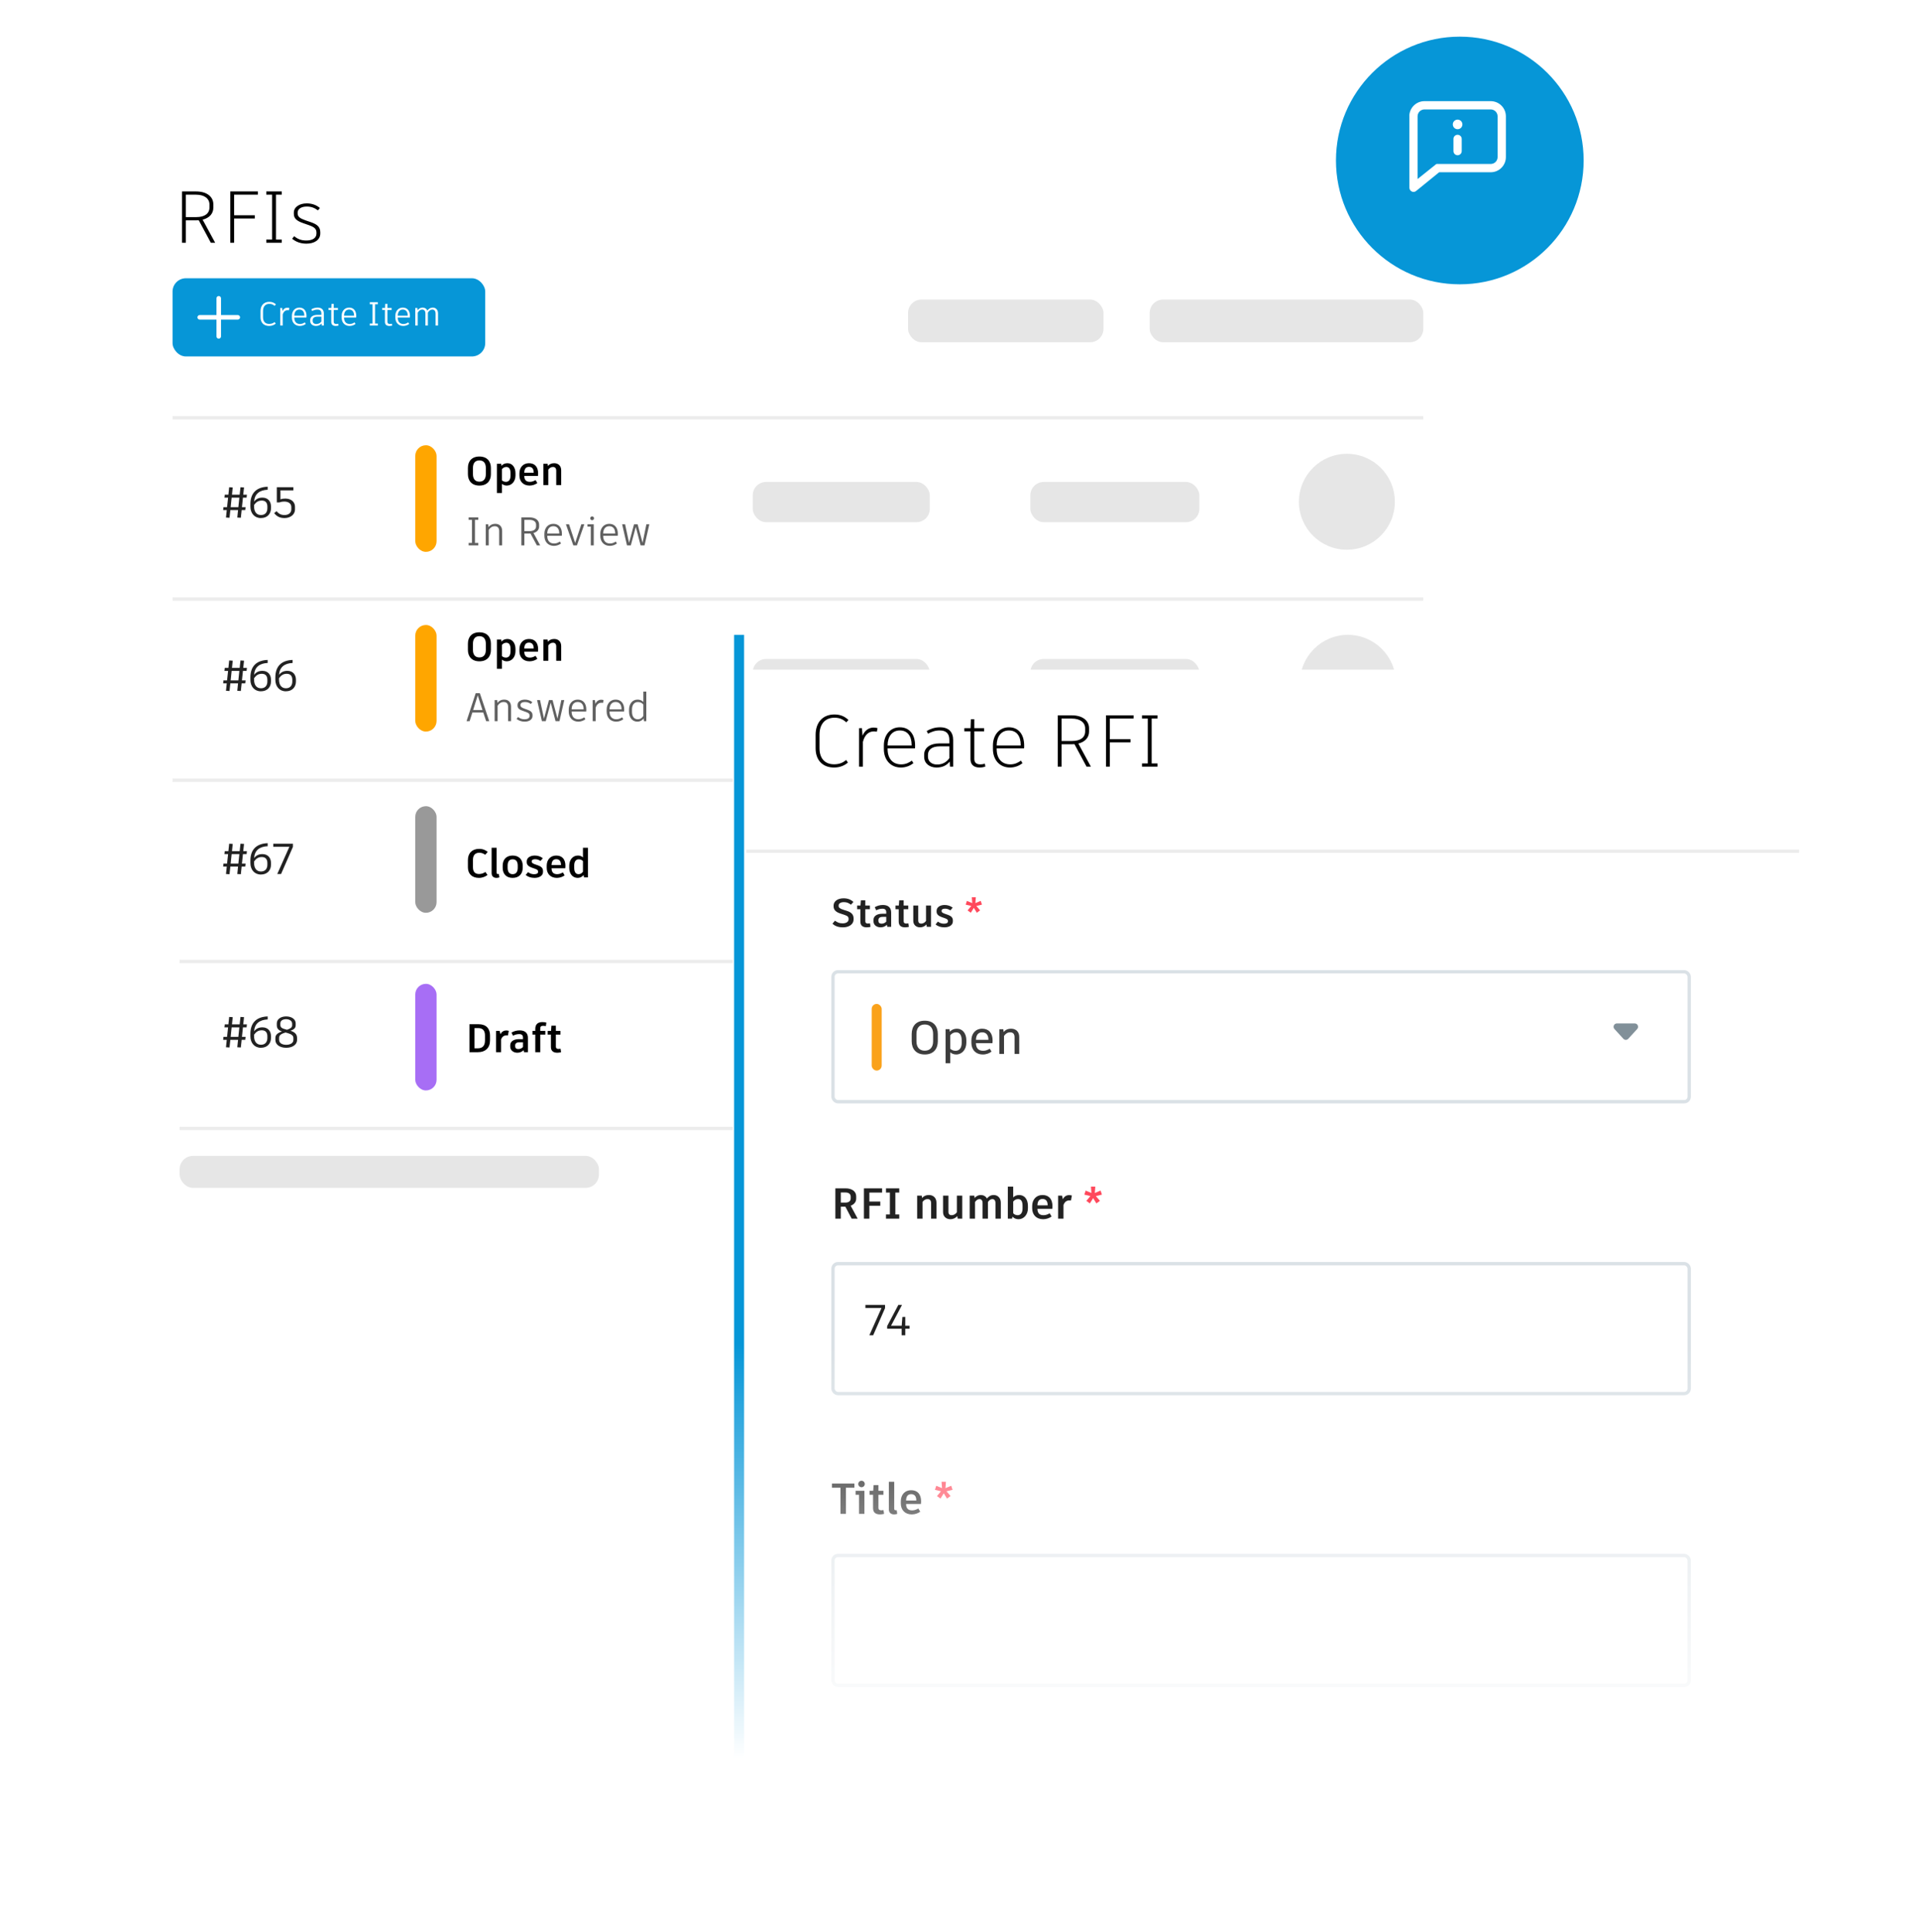 <svg width="576" height="580" viewBox="0 0 576 580" fill="none" xmlns="http://www.w3.org/2000/svg">
<mask id="mask0" mask-type="alpha" maskUnits="userSpaceOnUse" x="0" y="0" width="576" height="580">
<rect width="576" height="580" fill="url(#paint0_linear)"/>
</mask>
<g mask="url(#mask0)">
<g filter="url(#filter0_d)">
<path d="M447 35C447 32.791 445.209 31 443 31H34C31.791 31 30 32.791 30 35V375C30 377.209 31.791 379 34 379H443C445.209 379 447 377.209 447 375V35Z" fill="white"/>
<path d="M64.587 68.868L60.825 61.938C62.827 61.432 64.037 60.156 64.037 58.33V57.34C64.037 55.008 62.035 53.468 58.889 53.468H55.787H54.643V68.868H55.787V62.136H58.955C59.197 62.136 59.417 62.136 59.659 62.114L63.289 68.868H64.587ZM58.933 61.168H55.787V54.436H58.867C61.309 54.436 62.871 55.58 62.871 57.384V58.286C62.871 60.134 61.397 61.168 58.933 61.168ZM77.395 54.436V53.468H70.267H69.124V68.868H70.267V61.586H76.472V60.618H70.267V54.436H77.395ZM84.572 54.436V53.468H82.834H79.93V54.436H81.668V67.9H79.93V68.868H81.668H84.572V67.9H82.834V54.436H84.572ZM91.979 69.132C94.399 69.132 96.137 67.988 96.137 66.074V65.744C96.137 64.028 95.103 63.324 93.299 62.686L91.737 62.158C89.999 61.542 89.339 61.058 89.339 60.024V59.804C89.339 58.726 90.417 58 92.067 58C93.365 58 94.355 58.352 95.433 59.144L96.027 58.44C94.971 57.538 93.651 57.054 92.067 57.054C89.845 57.054 88.195 58.176 88.195 59.826V60.178C88.195 61.608 89.119 62.334 91.033 62.994L92.595 63.544C94.311 64.138 94.993 64.644 94.993 65.876V66.052C94.993 67.438 93.849 68.186 91.913 68.186C90.329 68.186 89.229 67.68 88.305 66.888L87.689 67.658C88.767 68.56 90.175 69.132 91.979 69.132Z" fill="black"/>
<line x1="51.791" y1="121.419" x2="427.207" y2="121.419" stroke="#ECECEC"/>
<line x1="51.791" y1="175.812" x2="427.207" y2="175.812" stroke="#ECECEC"/>
<line x1="53.924" y1="284.597" x2="429.34" y2="284.597" stroke="#ECECEC"/>
<line x1="53.924" y1="334.724" x2="429.34" y2="334.724" stroke="#ECECEC"/>
<line x1="51.791" y1="230.204" x2="427.207" y2="230.204" stroke="#ECECEC"/>
</g>
<rect x="272.561" y="89.924" width="58.659" height="12.798" rx="4" fill="#E6E6E6"/>
<rect x="345.085" y="89.924" width="82.122" height="12.798" rx="4" fill="#E6E6E6"/>
<rect x="225.937" y="144.667" width="53.139" height="12.077" rx="4" fill="#E6E6E6"/>
<rect x="309.269" y="144.667" width="50.724" height="12.077" rx="4" fill="#E6E6E6"/>
<rect x="225.937" y="197.806" width="53.139" height="12.077" rx="4" fill="#E6E6E6"/>
<rect x="309.269" y="197.806" width="50.724" height="12.077" rx="4" fill="#E6E6E6"/>
<rect x="225.937" y="252.153" width="53.139" height="12.077" rx="4" fill="#E6E6E6"/>
<rect x="309.269" y="252.153" width="50.724" height="13.285" rx="4" fill="#E6E6E6"/>
<rect x="225.937" y="305.292" width="53.139" height="13.285" rx="4" fill="#E6E6E6"/>
<rect x="301.357" y="305.361" width="40.528" height="12.798" rx="4" fill="#E6E6E6"/>
<rect x="53.924" y="346.956" width="125.85" height="9.599" rx="4" fill="#E6E6E6"/>
<rect x="384.546" y="346.956" width="10.665" height="10.665" rx="4" fill="#E6E6E6"/>
<rect x="401.61" y="346.956" width="10.665" height="10.665" rx="4" fill="#E6E6E6"/>
<rect x="418.675" y="346.956" width="10.665" height="10.665" rx="4" fill="#E6E6E6"/>
<circle cx="404.277" cy="150.611" r="14.398" fill="#E6E6E6"/>
<circle cx="404.583" cy="204.958" r="14.398" fill="#E6E6E6"/>
<circle cx="404.583" cy="258.097" r="14.398" fill="#E6E6E6"/>
<rect x="124.642" y="133.651" width="6.399" height="31.996" rx="3.2" fill="#FFA600"/>
<path d="M143.89 137.034C141.586 137.034 140.446 138.474 140.446 140.454V142.338C140.446 144.294 141.598 145.746 143.89 145.746C146.206 145.746 147.346 144.294 147.346 142.338V140.454C147.346 138.474 146.206 137.034 143.89 137.034ZM143.89 138.198C145.198 138.198 145.822 139.086 145.822 140.442V142.362C145.822 143.682 145.21 144.582 143.89 144.582C142.57 144.582 141.958 143.682 141.958 142.362V140.442C141.958 139.086 142.582 138.198 143.89 138.198ZM152.315 139.038C151.547 139.038 150.947 139.326 150.515 139.818L150.431 139.206H149.159V147.99H150.647V145.23C151.067 145.566 151.547 145.746 152.123 145.746C153.599 145.746 154.727 144.486 154.727 142.698V142.062C154.727 140.226 153.731 139.038 152.315 139.038ZM153.239 142.746C153.239 143.994 152.711 144.63 151.859 144.63C151.391 144.63 151.007 144.474 150.647 144.174V140.838C150.971 140.418 151.439 140.166 151.979 140.166C152.771 140.166 153.239 140.778 153.239 142.014V142.746ZM161.525 142.146C161.525 140.118 160.505 139.038 158.765 139.038C156.989 139.038 155.909 140.346 155.909 142.074V142.734C155.909 144.462 157.013 145.746 158.957 145.746C159.881 145.746 160.745 145.398 161.285 144.99L160.757 144.102C160.265 144.378 159.749 144.63 159.053 144.63C157.949 144.63 157.385 144.09 157.361 142.866H161.477C161.501 142.674 161.525 142.41 161.525 142.146ZM160.193 141.894H157.361C157.385 140.73 157.865 140.13 158.777 140.13C159.701 140.13 160.193 140.73 160.193 141.834V141.894ZM166.356 139.038C165.504 139.038 164.904 139.338 164.46 139.866L164.364 139.206H163.092V145.59H164.58V140.97C164.94 140.466 165.384 140.166 165.96 140.166C166.572 140.166 166.956 140.49 166.956 141.294V145.59H168.444V141.174C168.444 139.794 167.544 139.038 166.356 139.038Z" fill="black"/>
<path d="M143.566 156.037V155.305H142.558H140.662V156.037H141.658V162.973H140.662V163.705H141.658H143.566V162.973H142.558V156.037H143.566ZM148.692 157.237C147.756 157.237 147.096 157.609 146.628 158.221L146.556 157.381H145.8V163.705H146.688V159.073C147.12 158.377 147.708 157.957 148.5 157.957C149.328 157.957 149.832 158.401 149.832 159.421V163.705H150.72V159.349C150.72 157.981 149.88 157.237 148.692 157.237ZM162.145 163.705L160.129 159.997C161.173 159.697 161.821 159.001 161.821 158.017V157.465C161.821 156.133 160.693 155.305 158.965 155.305H157.393H156.493V163.705H157.393V160.153H158.989C159.073 160.153 159.157 160.141 159.229 160.141L161.149 163.705H162.145ZM158.977 159.421H157.393V156.037H158.953C160.141 156.037 160.909 156.577 160.909 157.489V157.993C160.909 158.905 160.177 159.421 158.977 159.421ZM168.634 160.813C168.658 160.669 168.67 160.453 168.67 160.249C168.67 158.353 167.698 157.237 166.09 157.237C164.422 157.237 163.402 158.557 163.402 160.213V160.837C163.402 162.565 164.47 163.849 166.27 163.849C167.146 163.849 167.902 163.513 168.394 163.129L168.046 162.553C167.566 162.865 167.062 163.141 166.318 163.141C165.022 163.141 164.266 162.325 164.266 160.837V160.813H168.634ZM166.09 157.945C167.23 157.945 167.866 158.761 167.866 160.081V160.165H164.266C164.278 158.809 164.938 157.945 166.09 157.945ZM175.385 157.381H174.485L172.637 162.961L170.801 157.381H169.865L172.085 163.705H173.165L175.385 157.381ZM177.724 156.145C178.048 156.145 178.3 155.893 178.3 155.569C178.3 155.257 178.048 155.005 177.724 155.005C177.412 155.005 177.16 155.257 177.16 155.569C177.16 155.893 177.412 156.145 177.724 156.145ZM176.332 157.381V158.077H177.328V163.705H178.216V157.381H176.332ZM185.415 160.813C185.439 160.669 185.451 160.453 185.451 160.249C185.451 158.353 184.479 157.237 182.871 157.237C181.203 157.237 180.183 158.557 180.183 160.213V160.837C180.183 162.565 181.251 163.849 183.051 163.849C183.927 163.849 184.683 163.513 185.175 163.129L184.827 162.553C184.347 162.865 183.843 163.141 183.099 163.141C181.803 163.141 181.047 162.325 181.047 160.837V160.813H185.415ZM182.871 157.945C184.011 157.945 184.647 158.761 184.647 160.081V160.165H181.047C181.059 158.809 181.719 157.945 182.871 157.945ZM194.014 157.381L192.874 162.937L191.386 157.381H190.306L188.818 162.937L187.63 157.381H186.742L188.194 163.705H189.346L190.834 158.161L192.286 163.705H193.462L194.902 157.381H194.014Z" fill="#606060"/>
<rect x="124.642" y="187.596" width="6.399" height="31.996" rx="3.2" fill="#FFA600"/>
<path d="M143.89 189.792C141.586 189.792 140.446 191.232 140.446 193.212V195.096C140.446 197.052 141.598 198.504 143.89 198.504C146.206 198.504 147.346 197.052 147.346 195.096V193.212C147.346 191.232 146.206 189.792 143.89 189.792ZM143.89 190.956C145.198 190.956 145.822 191.844 145.822 193.2V195.12C145.822 196.44 145.21 197.34 143.89 197.34C142.57 197.34 141.958 196.44 141.958 195.12V193.2C141.958 191.844 142.582 190.956 143.89 190.956ZM152.315 191.796C151.547 191.796 150.947 192.084 150.515 192.576L150.431 191.964H149.159V200.748H150.647V197.988C151.067 198.324 151.547 198.504 152.123 198.504C153.599 198.504 154.727 197.244 154.727 195.456V194.82C154.727 192.984 153.731 191.796 152.315 191.796ZM153.239 195.504C153.239 196.752 152.711 197.388 151.859 197.388C151.391 197.388 151.007 197.232 150.647 196.932V193.596C150.971 193.176 151.439 192.924 151.979 192.924C152.771 192.924 153.239 193.536 153.239 194.772V195.504ZM161.525 194.904C161.525 192.876 160.505 191.796 158.765 191.796C156.989 191.796 155.909 193.104 155.909 194.832V195.492C155.909 197.22 157.013 198.504 158.957 198.504C159.881 198.504 160.745 198.156 161.285 197.748L160.757 196.86C160.265 197.136 159.749 197.388 159.053 197.388C157.949 197.388 157.385 196.848 157.361 195.624H161.477C161.501 195.432 161.525 195.168 161.525 194.904ZM160.193 194.652H157.361C157.385 193.488 157.865 192.888 158.777 192.888C159.701 192.888 160.193 193.488 160.193 194.592V194.652ZM166.356 191.796C165.504 191.796 164.904 192.096 164.46 192.624L164.364 191.964H163.092V198.348H164.58V193.728C164.94 193.224 165.384 192.924 165.96 192.924C166.572 192.924 166.956 193.248 166.956 194.052V198.348H168.444V193.932C168.444 192.552 167.544 191.796 166.356 191.796Z" fill="black"/>
<path d="M145.918 216.464H146.854L144.022 208.064H142.786L140.038 216.464H140.962L141.778 213.872H145.054L145.918 216.464ZM143.398 208.724L144.814 213.128H142.018L143.398 208.724ZM151.364 209.996C150.428 209.996 149.768 210.368 149.3 210.98L149.228 210.14H148.472V216.464H149.36V211.832C149.792 211.136 150.38 210.716 151.172 210.716C152 210.716 152.504 211.16 152.504 212.18V216.464H153.392V212.108C153.392 210.74 152.552 209.996 151.364 209.996ZM157.489 216.608C158.809 216.608 159.841 215.996 159.841 214.904V214.7C159.841 213.74 159.229 213.356 158.281 213.02L157.441 212.72C156.541 212.408 156.229 212.156 156.229 211.664V211.568C156.229 211.052 156.721 210.716 157.549 210.716C158.209 210.716 158.725 210.872 159.337 211.292L159.781 210.764C159.193 210.272 158.413 209.996 157.537 209.996C156.277 209.996 155.341 210.644 155.341 211.58V211.784C155.341 212.576 155.857 213.008 156.889 213.356L157.729 213.656C158.641 213.968 158.953 214.208 158.953 214.796V214.892C158.953 215.564 158.377 215.9 157.417 215.9C156.613 215.9 156.025 215.636 155.509 215.216L155.053 215.792C155.665 216.284 156.481 216.608 157.489 216.608ZM168.479 210.14L167.339 215.696L165.851 210.14H164.771L163.283 215.696L162.095 210.14H161.207L162.659 216.464H163.811L165.299 210.92L166.751 216.464H167.927L169.367 210.14H168.479ZM175.946 213.572C175.97 213.428 175.982 213.212 175.982 213.008C175.982 211.112 175.01 209.996 173.402 209.996C171.734 209.996 170.714 211.316 170.714 212.972V213.596C170.714 215.324 171.782 216.608 173.582 216.608C174.458 216.608 175.214 216.272 175.706 215.888L175.358 215.312C174.878 215.624 174.374 215.9 173.63 215.9C172.334 215.9 171.578 215.084 171.578 213.596V213.572H175.946ZM173.402 210.704C174.542 210.704 175.178 211.52 175.178 212.84V212.924H171.578C171.59 211.568 172.25 210.704 173.402 210.704ZM180.466 210.032C179.794 210.032 179.086 210.38 178.714 211.28L178.57 210.14H177.898V216.464H178.786V212.468C179.134 211.328 179.782 210.932 180.574 210.932C180.742 210.932 180.886 210.944 181.006 210.98L181.162 210.14C181.006 210.092 180.79 210.032 180.466 210.032ZM187.325 213.572C187.349 213.428 187.361 213.212 187.361 213.008C187.361 211.112 186.389 209.996 184.781 209.996C183.113 209.996 182.093 211.316 182.093 212.972V213.596C182.093 215.324 183.161 216.608 184.961 216.608C185.837 216.608 186.593 216.272 187.085 215.888L186.737 215.312C186.257 215.624 185.753 215.9 185.009 215.9C183.713 215.9 182.957 215.084 182.957 213.596V213.572H187.325ZM184.781 210.704C185.921 210.704 186.557 211.52 186.557 212.84V212.924H182.957C182.969 211.568 183.629 210.704 184.781 210.704ZM193.105 207.584V210.704C192.637 210.224 192.073 209.996 191.353 209.996C189.769 209.996 188.809 211.34 188.809 213.008V213.62C188.809 215.372 189.781 216.608 191.293 216.608C192.133 216.608 192.733 216.248 193.177 215.66L193.273 216.464H193.993V207.584H193.105ZM191.413 215.9C190.333 215.9 189.697 215.06 189.697 213.644V212.984C189.697 211.664 190.321 210.716 191.473 210.716C192.193 210.716 192.745 211.016 193.105 211.484V214.892C192.685 215.528 192.181 215.9 191.413 215.9Z" fill="#606060"/>
<rect x="124.642" y="241.989" width="6.399" height="31.996" rx="3.2" fill="#999999"/>
<path d="M143.758 263.512C144.862 263.512 145.762 263.08 146.326 262.636L145.69 261.736C145.21 262.06 144.622 262.348 143.794 262.348C142.57 262.348 141.958 261.652 141.958 260.332V258.064C141.958 256.72 142.642 255.964 143.866 255.964C144.634 255.964 145.15 256.228 145.63 256.576L146.398 255.712C145.75 255.196 145.006 254.8 143.818 254.8C141.718 254.8 140.446 256.096 140.446 258.148V260.356C140.446 262.252 141.646 263.512 143.758 263.512ZM149.05 254.476H147.562V262.084C147.562 263.032 148.15 263.512 149.038 263.512C149.374 263.512 149.65 263.44 149.89 263.356L149.734 262.336C149.638 262.348 149.554 262.36 149.482 262.36C149.158 262.36 149.05 262.216 149.05 261.868V254.476ZM153.87 256.804C151.914 256.804 150.882 258.076 150.882 259.828V260.476C150.882 262.264 151.914 263.512 153.87 263.512C155.838 263.512 156.894 262.264 156.894 260.476V259.828C156.894 258.076 155.838 256.804 153.87 256.804ZM153.87 257.932C154.866 257.932 155.406 258.58 155.406 259.804V260.476C155.406 261.736 154.866 262.396 153.87 262.396C152.886 262.396 152.37 261.736 152.37 260.476V259.804C152.37 258.58 152.886 257.932 153.87 257.932ZM160.431 263.512C161.811 263.512 162.987 262.9 162.987 261.712V261.448C162.987 260.476 162.339 260.056 161.427 259.732L160.623 259.456C159.807 259.168 159.591 258.952 159.591 258.616V258.52C159.591 258.184 159.903 257.908 160.575 257.908C161.151 257.908 161.607 258.016 162.243 258.424L162.927 257.608C162.315 257.104 161.439 256.804 160.527 256.804C159.111 256.804 158.103 257.512 158.103 258.532V258.796C158.103 259.6 158.643 260.08 159.639 260.44L160.443 260.716C161.283 261.004 161.511 261.196 161.511 261.616V261.712C161.511 262.192 161.055 262.408 160.299 262.408C159.579 262.408 159.027 262.18 158.499 261.784L157.791 262.636C158.439 263.188 159.351 263.512 160.431 263.512ZM169.717 259.912C169.717 257.884 168.697 256.804 166.957 256.804C165.181 256.804 164.101 258.112 164.101 259.84V260.5C164.101 262.228 165.205 263.512 167.149 263.512C168.073 263.512 168.937 263.164 169.477 262.756L168.949 261.868C168.457 262.144 167.941 262.396 167.245 262.396C166.141 262.396 165.577 261.856 165.553 260.632H169.669C169.693 260.44 169.717 260.176 169.717 259.912ZM168.385 259.66H165.553C165.577 258.496 166.057 257.896 166.969 257.896C167.893 257.896 168.385 258.496 168.385 259.6V259.66ZM174.98 254.476V257.368C174.572 256.996 174.092 256.804 173.468 256.804C171.92 256.804 170.864 258.076 170.864 259.828V260.5C170.864 262.324 171.908 263.512 173.396 263.512C174.176 263.512 174.728 263.176 175.148 262.66L175.304 263.356H176.468V254.476H174.98ZM173.66 262.396C172.856 262.396 172.352 261.796 172.352 260.524V259.792C172.352 258.58 172.868 257.932 173.72 257.932C174.272 257.932 174.716 258.172 174.98 258.46V261.652C174.644 262.108 174.248 262.396 173.66 262.396Z" fill="black"/>
<rect x="124.642" y="295.315" width="6.399" height="31.996" rx="3.2" fill="#A76EF5"/>
<path d="M143.662 307.433H142.426H140.914V315.833H141.934H143.362C145.786 315.833 147.082 314.465 147.082 312.281V310.793C147.082 308.777 145.942 307.433 143.662 307.433ZM145.57 312.305C145.57 313.901 144.838 314.669 143.374 314.669H142.426V308.597H143.59C144.922 308.597 145.57 309.389 145.57 310.757V312.305ZM151.949 309.305C151.289 309.305 150.593 309.629 150.221 310.457L149.981 309.449H148.901V315.833H150.389V312.041C150.749 311.081 151.349 310.769 152.069 310.769C152.201 310.769 152.333 310.781 152.453 310.805L152.717 309.425C152.537 309.365 152.297 309.305 151.949 309.305ZM155.973 309.281C155.013 309.281 154.173 309.557 153.525 309.953L153.981 310.877C154.581 310.577 155.133 310.397 155.841 310.397C156.597 310.397 156.981 310.721 156.981 311.477V311.909H155.805C154.137 311.909 153.153 312.641 153.153 313.757V314.177C153.153 315.305 154.149 315.989 155.277 315.989C155.985 315.989 156.633 315.749 157.173 315.221L157.293 315.833H158.457V311.525C158.457 310.169 157.677 309.281 155.973 309.281ZM155.565 314.885C154.929 314.885 154.629 314.561 154.629 314.057V313.817C154.629 313.169 155.073 312.845 155.949 312.845H156.981V314.261C156.609 314.693 156.105 314.885 155.565 314.885ZM163.025 307.913C163.313 307.913 163.577 307.949 163.841 308.009L163.997 306.953C163.733 306.869 163.301 306.797 162.821 306.797C161.429 306.797 160.673 307.457 160.673 308.837V309.449H159.821V310.553H160.673V315.833H162.161V310.553H163.685V309.449H162.161V308.717C162.161 308.141 162.413 307.913 163.025 307.913ZM168.253 314.789C168.061 314.825 167.857 314.849 167.629 314.849C167.101 314.849 166.849 314.633 166.849 314.165V310.553H168.229V309.449H166.849V307.877H165.517L165.397 309.449H164.389V310.553H165.361V314.249C165.361 315.449 166.069 315.989 167.293 315.989C167.689 315.989 168.121 315.917 168.409 315.833L168.253 314.789Z" fill="black"/>
<rect x="51.791" y="83.525" width="93.854" height="23.463" rx="4" fill="#0696D7"/>
<path fill-rule="evenodd" clip-rule="evenodd" d="M72.055 95.256C72.055 95.631 71.744 95.942 71.369 95.942H66.341V100.97C66.341 101.345 66.031 101.656 65.656 101.656C65.281 101.656 64.97 101.345 64.97 100.97V95.942H59.942C59.568 95.942 59.257 95.631 59.257 95.256C59.257 94.882 59.568 94.571 59.942 94.571H64.97V89.543C64.97 89.168 65.281 88.857 65.656 88.857C66.031 88.857 66.341 89.168 66.341 89.543V94.571H71.369C71.744 94.571 72.055 94.882 72.055 95.256" fill="white"/>
<path d="M80.788 97.844C81.668 97.844 82.328 97.504 82.758 97.154L82.428 96.674C82.038 96.974 81.538 97.234 80.798 97.234C79.578 97.234 78.948 96.474 78.948 95.214V93.364C78.948 92.034 79.628 91.214 80.858 91.214C81.578 91.214 82.038 91.484 82.428 91.804L82.828 91.354C82.348 90.934 81.768 90.604 80.838 90.604C79.178 90.604 78.198 91.704 78.198 93.384V95.234C78.198 96.784 79.118 97.844 80.788 97.844ZM86.261 92.364C85.701 92.364 85.111 92.654 84.801 93.404L84.681 92.454H84.121V97.724H84.861V94.394C85.151 93.444 85.691 93.114 86.351 93.114C86.491 93.114 86.611 93.124 86.711 93.154L86.841 92.454C86.711 92.414 86.531 92.364 86.261 92.364ZM91.977 95.314C91.997 95.194 92.007 95.014 92.007 94.844C92.007 93.264 91.197 92.334 89.857 92.334C88.467 92.334 87.617 93.434 87.617 94.814V95.334C87.617 96.774 88.507 97.844 90.007 97.844C90.737 97.844 91.367 97.564 91.777 97.244L91.487 96.764C91.087 97.024 90.667 97.254 90.047 97.254C88.967 97.254 88.337 96.574 88.337 95.334V95.314H91.977ZM89.857 92.924C90.807 92.924 91.337 93.604 91.337 94.704V94.774H88.337C88.347 93.644 88.897 92.924 89.857 92.924ZM95.333 92.334C94.573 92.334 93.943 92.564 93.453 92.854L93.693 93.354C94.203 93.094 94.663 92.934 95.283 92.934C96.083 92.934 96.463 93.314 96.463 94.084V94.524H95.243C93.933 94.524 93.113 95.134 93.113 96.044V96.374C93.113 97.294 93.913 97.844 94.813 97.844C95.503 97.844 96.073 97.624 96.543 97.104L96.593 97.724H97.203V94.104C97.203 93.024 96.603 92.334 95.333 92.334ZM94.933 97.264C94.273 97.264 93.853 96.894 93.853 96.324V96.104C93.853 95.414 94.383 95.054 95.293 95.054H96.463V96.524C96.083 97.024 95.543 97.264 94.933 97.264ZM101.51 97.174C101.35 97.214 101.16 97.254 100.92 97.254C100.43 97.254 100.17 97.024 100.17 96.584V93.034H101.44V92.454H100.17V91.204H99.51L99.45 92.454H98.59V93.034H99.43V96.614C99.43 97.444 99.92 97.844 100.79 97.844C101.09 97.844 101.39 97.784 101.6 97.724L101.51 97.174ZM106.908 95.314C106.928 95.194 106.938 95.014 106.938 94.844C106.938 93.264 106.128 92.334 104.788 92.334C103.398 92.334 102.548 93.434 102.548 94.814V95.334C102.548 96.774 103.438 97.844 104.938 97.844C105.668 97.844 106.298 97.564 106.708 97.244L106.418 96.764C106.018 97.024 105.598 97.254 104.978 97.254C103.898 97.254 103.268 96.574 103.268 95.334V95.314H106.908ZM104.788 92.924C105.738 92.924 106.268 93.604 106.268 94.704V94.774H103.268C103.278 93.644 103.828 92.924 104.788 92.924ZM113.411 91.334V90.724H112.571H110.991V91.334H111.821V97.114H110.991V97.724H111.821H113.411V97.114H112.571V91.334H113.411ZM117.623 97.174C117.463 97.214 117.273 97.254 117.033 97.254C116.543 97.254 116.283 97.024 116.283 96.584V93.034H117.553V92.454H116.283V91.204H115.623L115.563 92.454H114.703V93.034H115.543V96.614C115.543 97.444 116.033 97.844 116.903 97.844C117.203 97.844 117.503 97.784 117.713 97.724L117.623 97.174ZM123.022 95.314C123.042 95.194 123.052 95.014 123.052 94.844C123.052 93.264 122.242 92.334 120.902 92.334C119.512 92.334 118.662 93.434 118.662 94.814V95.334C118.662 96.774 119.552 97.844 121.052 97.844C121.782 97.844 122.412 97.564 122.822 97.244L122.532 96.764C122.132 97.024 121.712 97.254 121.092 97.254C120.012 97.254 119.382 96.574 119.382 95.334V95.314H123.022ZM120.902 92.924C121.852 92.924 122.382 93.604 122.382 94.704V94.774H119.382C119.392 93.644 119.942 92.924 120.902 92.924ZM129.918 92.334C129.198 92.334 128.658 92.684 128.278 93.244C128.028 92.634 127.478 92.334 126.868 92.334C126.208 92.334 125.698 92.644 125.338 93.144L125.278 92.454H124.648V97.724H125.388V93.864C125.708 93.294 126.148 92.924 126.718 92.924C127.278 92.924 127.688 93.294 127.688 94.064V97.724H128.428V93.864C128.758 93.294 129.188 92.924 129.758 92.924C130.308 92.924 130.738 93.274 130.738 94.124V97.724H131.478V94.054C131.478 92.924 130.748 92.334 129.918 92.334Z" fill="white"/>
<path d="M74.013 149.381L74.104 148.484H73.012L73.246 146.313L72.18 146.248L71.933 148.484H69.632L69.853 146.313L68.787 146.248L68.553 148.484H67.461L67.37 149.381H68.462L68.15 152.228H67.071L66.98 153.112H68.059L67.825 155.348L68.891 155.413L69.138 153.112H71.452L71.218 155.348L72.284 155.413L72.531 153.112H73.61L73.714 152.228H72.622L72.921 149.381H74.013ZM71.543 152.228H69.229L69.528 149.381H71.842L71.543 152.228ZM78.766 149.368C77.596 149.368 76.829 149.823 76.27 150.564C76.426 148.276 77.856 147.119 80.339 147.002V146.092C77.024 146.222 75.152 147.938 75.152 151.37V152.02C75.152 154.061 76.387 155.504 78.298 155.504C80.339 155.504 81.34 154.113 81.34 152.566V152.007C81.34 150.538 80.443 149.368 78.766 149.368ZM80.248 152.54C80.248 153.736 79.637 154.594 78.324 154.594C77.076 154.594 76.257 153.697 76.257 151.994V151.578C76.894 150.694 77.557 150.252 78.597 150.252C79.767 150.252 80.248 151.006 80.248 152.046V152.54ZM85.645 149.654C84.995 149.654 84.579 149.732 84.176 149.875V147.197H88.063V146.248H83.084V150.798H83.877C84.384 150.629 84.748 150.551 85.294 150.551C86.555 150.551 87.439 151.123 87.439 152.189V152.878C87.439 154.009 86.529 154.594 85.385 154.594C84.254 154.594 83.63 154.139 82.993 153.437L82.291 154.035C83.006 154.893 83.838 155.504 85.398 155.504C87.231 155.504 88.544 154.386 88.544 152.943V152.072C88.544 150.746 87.465 149.654 85.645 149.654Z" fill="#222222"/>
<path d="M74.013 201.381L74.104 200.484H73.012L73.246 198.313L72.18 198.248L71.933 200.484H69.632L69.853 198.313L68.787 198.248L68.553 200.484H67.461L67.37 201.381H68.462L68.15 204.228H67.071L66.98 205.112H68.059L67.825 207.348L68.891 207.413L69.138 205.112H71.452L71.218 207.348L72.284 207.413L72.531 205.112H73.61L73.714 204.228H72.622L72.921 201.381H74.013ZM71.543 204.228H69.229L69.528 201.381H71.842L71.543 204.228ZM78.766 201.368C77.596 201.368 76.829 201.823 76.27 202.564C76.426 200.276 77.856 199.119 80.339 199.002V198.092C77.024 198.222 75.152 199.938 75.152 203.37V204.02C75.152 206.061 76.387 207.504 78.298 207.504C80.339 207.504 81.34 206.113 81.34 204.566V204.007C81.34 202.538 80.443 201.368 78.766 201.368ZM80.248 204.54C80.248 205.736 79.637 206.594 78.324 206.594C77.076 206.594 76.257 205.697 76.257 203.994V203.578C76.894 202.694 77.557 202.252 78.597 202.252C79.767 202.252 80.248 203.006 80.248 204.046V204.54ZM86.256 201.368C85.086 201.368 84.319 201.823 83.76 202.564C83.916 200.276 85.346 199.119 87.829 199.002V198.092C84.514 198.222 82.642 199.938 82.642 203.37V204.02C82.642 206.061 83.877 207.504 85.788 207.504C87.829 207.504 88.83 206.113 88.83 204.566V204.007C88.83 202.538 87.933 201.368 86.256 201.368ZM87.738 204.54C87.738 205.736 87.127 206.594 85.814 206.594C84.566 206.594 83.747 205.697 83.747 203.994V203.578C84.384 202.694 85.047 202.252 86.087 202.252C87.257 202.252 87.738 203.006 87.738 204.046V204.54Z" fill="#222222"/>
<path d="M74.013 256.381L74.104 255.484H73.012L73.246 253.313L72.18 253.248L71.933 255.484H69.632L69.853 253.313L68.787 253.248L68.553 255.484H67.461L67.37 256.381H68.462L68.15 259.228H67.071L66.98 260.112H68.059L67.825 262.348L68.891 262.413L69.138 260.112H71.452L71.218 262.348L72.284 262.413L72.531 260.112H73.61L73.714 259.228H72.622L72.921 256.381H74.013ZM71.543 259.228H69.229L69.528 256.381H71.842L71.543 259.228ZM78.766 256.368C77.596 256.368 76.829 256.823 76.27 257.564C76.426 255.276 77.856 254.119 80.339 254.002V253.092C77.024 253.222 75.152 254.938 75.152 258.37V259.02C75.152 261.061 76.387 262.504 78.298 262.504C80.339 262.504 81.34 261.113 81.34 259.566V259.007C81.34 257.538 80.443 256.368 78.766 256.368ZM80.248 259.54C80.248 260.736 79.637 261.594 78.324 261.594C77.076 261.594 76.257 260.697 76.257 258.994V258.578C76.894 257.694 77.557 257.252 78.597 257.252C79.767 257.252 80.248 258.006 80.248 259.046V259.54ZM87.923 253.248H82.034V254.171H86.857L83.217 262.348H84.361L87.923 254.21V253.248Z" fill="#222222"/>
<path d="M74.013 308.381L74.104 307.484H73.012L73.246 305.313L72.18 305.248L71.933 307.484H69.632L69.853 305.313L68.787 305.248L68.553 307.484H67.461L67.37 308.381H68.462L68.15 311.228H67.071L66.98 312.112H68.059L67.825 314.348L68.891 314.413L69.138 312.112H71.452L71.218 314.348L72.284 314.413L72.531 312.112H73.61L73.714 311.228H72.622L72.921 308.381H74.013ZM71.543 311.228H69.229L69.528 308.381H71.842L71.543 311.228ZM78.766 308.368C77.596 308.368 76.829 308.823 76.27 309.564C76.426 307.276 77.856 306.119 80.339 306.002V305.092C77.024 305.222 75.152 306.938 75.152 310.37V311.02C75.152 313.061 76.387 314.504 78.298 314.504C80.339 314.504 81.34 313.113 81.34 311.566V311.007C81.34 309.538 80.443 308.368 78.766 308.368ZM80.248 311.54C80.248 312.736 79.637 313.594 78.324 313.594C77.076 313.594 76.257 312.697 76.257 310.994V310.578C76.894 309.694 77.557 309.252 78.597 309.252C79.767 309.252 80.248 310.006 80.248 311.046V311.54ZM87.179 309.382C88.284 309.031 88.752 308.524 88.752 307.731V307.159C88.752 305.963 87.569 305.092 85.879 305.092C84.215 305.092 83.084 305.976 83.084 307.159V307.731C83.084 308.732 83.604 309.252 84.631 309.616C83.37 310.032 82.655 310.591 82.655 311.54V312.151C82.655 313.555 83.968 314.504 85.918 314.504C87.79 314.504 89.168 313.555 89.168 312.164V311.566C89.168 310.331 88.336 309.759 87.179 309.382ZM84.15 307.692V307.172C84.15 306.288 85.008 305.924 85.879 305.924C86.75 305.924 87.686 306.34 87.686 307.25V307.77C87.686 308.446 87.114 308.745 86.152 309.096L85.645 308.953C84.696 308.706 84.15 308.407 84.15 307.692ZM88.063 312.151C88.063 313.087 87.127 313.607 85.918 313.607C84.657 313.607 83.773 313.087 83.773 312.099V311.514C83.773 310.604 84.618 310.266 85.697 309.915L86.256 310.071C87.244 310.357 88.063 310.708 88.063 311.553V312.151Z" fill="#222222"/>
<g filter="url(#filter1_d)">
<path d="M539 195C539 192.791 537.209 191 535 191H224C221.791 191 220 192.791 220 195V657C220 659.209 221.791 661 224 661H535C537.209 661 539 659.209 539 657V195Z" fill="url(#paint1_linear)"/>
</g>
<rect x="220.346" y="190.575" width="3" height="360.143" fill="#0696D7"/>
<line x1="224" y1="255.5" x2="540" y2="255.5" stroke="#ECECEC"/>
<rect x="250.028" y="554.506" width="257" height="39" rx="1.5" fill="white" stroke="#DAE1E6"/>
<path fill-rule="evenodd" clip-rule="evenodd" d="M484.583 571.681C483.996 571.04 484.451 570.006 485.321 570.006H490.676C491.546 570.006 492.001 571.04 491.414 571.681L488.736 574.606C488.34 575.039 487.657 575.039 487.261 574.606L484.583 571.681Z" fill="#819099"/>
<path d="M263.272 576.162C265.339 576.162 266.587 575.07 266.587 573.705V573.38C266.587 572.002 265.625 571.404 264.351 571.001L263.168 570.611C262.011 570.247 261.53 569.805 261.53 569.233V568.973C261.53 568.375 262.089 567.647 263.519 567.647C264.52 567.647 265.183 567.92 265.95 568.57L266.548 567.933C265.768 567.179 264.793 566.75 263.506 566.75C261.465 566.75 260.412 567.881 260.412 568.973V569.259C260.412 570.234 260.997 570.975 262.531 571.482L263.844 571.911C265.027 572.301 265.469 572.665 265.469 573.484V573.692C265.469 574.394 264.832 575.226 263.259 575.226C261.92 575.226 261.361 574.823 260.659 574.303L260.061 575.005C260.737 575.655 261.699 576.162 263.272 576.162ZM273.989 572.262C273.989 570.195 272.91 568.986 271.155 568.986C269.309 568.986 268.191 570.403 268.191 572.223V572.899C268.191 574.771 269.361 576.162 271.35 576.162C272.299 576.162 273.144 575.798 273.69 575.369L273.274 574.68C272.754 575.005 272.208 575.291 271.402 575.291C270.05 575.291 269.27 574.485 269.27 572.925H273.95C273.976 572.756 273.989 572.509 273.989 572.262ZM273.001 572.132H269.27C269.283 570.715 269.946 569.857 271.155 569.857C272.338 569.857 273.001 570.689 273.001 572.054V572.132ZM276.948 566.386H275.856V574.849C275.856 575.707 276.376 576.162 277.182 576.162C277.481 576.162 277.741 576.097 277.975 576.006L277.832 575.226C277.702 575.252 277.598 575.278 277.468 575.278C277.104 575.278 276.948 575.109 276.948 574.667V566.386ZM285.11 572.262C285.11 570.195 284.031 568.986 282.276 568.986C280.43 568.986 279.312 570.403 279.312 572.223V572.899C279.312 574.771 280.482 576.162 282.471 576.162C283.42 576.162 284.265 575.798 284.811 575.369L284.395 574.68C283.875 575.005 283.329 575.291 282.523 575.291C281.171 575.291 280.391 574.485 280.391 572.925H285.071C285.097 572.756 285.11 572.509 285.11 572.262ZM284.122 572.132H280.391C280.404 570.715 281.067 569.857 282.276 569.857C283.459 569.857 284.122 570.689 284.122 572.054V572.132ZM289.513 576.162C290.319 576.162 291.099 575.837 291.645 575.395L291.151 574.706C290.709 575.018 290.228 575.291 289.539 575.291C288.304 575.291 287.641 574.394 287.641 572.873V572.262C287.641 570.754 288.33 569.857 289.565 569.857C290.241 569.857 290.709 570.065 291.151 570.468L291.71 569.857C291.099 569.285 290.423 568.986 289.526 568.986C287.589 568.986 286.549 570.364 286.549 572.288V572.86C286.549 574.784 287.615 576.162 289.513 576.162ZM296.69 575.2C296.482 575.252 296.248 575.291 295.949 575.291C295.325 575.291 295.013 575.018 295.013 574.459V570H296.625V569.142H295.013V567.491H294.025L293.934 569.142H292.829V570H293.921V574.511C293.921 575.629 294.584 576.162 295.754 576.162C296.144 576.162 296.547 576.084 296.82 576.006L296.69 575.2ZM308.991 568.986C308.081 568.986 307.392 569.415 306.885 570.13C306.547 569.376 305.832 568.986 305.052 568.986C304.233 568.986 303.57 569.363 303.102 569.987L303.024 569.142H302.101V576.006H303.193V570.988C303.609 570.286 304.142 569.857 304.831 569.857C305.52 569.857 306.027 570.299 306.027 571.287V576.006H307.119V570.988C307.535 570.286 308.068 569.857 308.757 569.857C309.433 569.857 309.966 570.286 309.966 571.339V576.006H311.058V571.235C311.058 569.766 310.096 568.986 308.991 568.986ZM318.753 572.262C318.753 570.195 317.674 568.986 315.919 568.986C314.073 568.986 312.955 570.403 312.955 572.223V572.899C312.955 574.771 314.125 576.162 316.114 576.162C317.063 576.162 317.908 575.798 318.454 575.369L318.038 574.68C317.518 575.005 316.972 575.291 316.166 575.291C314.814 575.291 314.034 574.485 314.034 572.925H318.714C318.74 572.756 318.753 572.509 318.753 572.262ZM317.765 572.132H314.034C314.047 570.715 314.71 569.857 315.919 569.857C317.102 569.857 317.765 570.689 317.765 572.054V572.132ZM327.64 568.986C326.73 568.986 326.041 569.415 325.534 570.13C325.196 569.376 324.481 568.986 323.701 568.986C322.882 568.986 322.219 569.363 321.751 569.987L321.673 569.142H320.75V576.006H321.842V570.988C322.258 570.286 322.791 569.857 323.48 569.857C324.169 569.857 324.676 570.299 324.676 571.287V576.006H325.768V570.988C326.184 570.286 326.717 569.857 327.406 569.857C328.082 569.857 328.615 570.286 328.615 571.339V576.006H329.707V571.235C329.707 569.766 328.745 568.986 327.64 568.986ZM335.218 568.986C334.373 568.986 333.723 569.298 333.255 569.831V566.386H332.163V576.006H333.047L333.138 575.356C333.632 575.863 334.243 576.162 335.01 576.162C336.622 576.162 337.831 574.745 337.831 572.899V572.223C337.831 570.286 336.817 568.986 335.218 568.986ZM336.739 572.925C336.739 574.407 335.985 575.291 334.88 575.291C334.191 575.291 333.671 575.018 333.255 574.537V570.806C333.671 570.234 334.282 569.857 335.062 569.857C336.141 569.857 336.739 570.689 336.739 572.21V572.925ZM345.159 572.262C345.159 570.195 344.08 568.986 342.325 568.986C340.479 568.986 339.361 570.403 339.361 572.223V572.899C339.361 574.771 340.531 576.162 342.52 576.162C343.469 576.162 344.314 575.798 344.86 575.369L344.444 574.68C343.924 575.005 343.378 575.291 342.572 575.291C341.22 575.291 340.44 574.485 340.44 572.925H345.12C345.146 572.756 345.159 572.509 345.159 572.262ZM344.171 572.132H340.44C340.453 570.715 341.116 569.857 342.325 569.857C343.508 569.857 344.171 570.689 344.171 572.054V572.132ZM350.029 569.025C349.314 569.025 348.56 569.376 348.144 570.338L347.975 569.142H347.156V576.006H348.248V571.716C348.625 570.533 349.314 570.117 350.172 570.117C350.341 570.117 350.484 570.143 350.614 570.169L350.809 569.142C350.64 569.077 350.393 569.025 350.029 569.025Z" fill="#819099"/>
<path d="M255.586 537.287C256.21 537.131 256.925 536.702 256.925 535.74V535.168C256.925 533.725 255.651 532.906 253.701 532.906H252.531H250.893V542.006H252.453H253.688C255.846 542.006 257.211 541.031 257.211 539.653V539.133C257.211 537.898 256.249 537.417 255.586 537.287ZM253.714 534.102C254.676 534.102 255.274 534.466 255.274 535.259V535.74C255.274 536.481 254.754 536.845 253.961 536.845H252.531V534.102H253.714ZM255.573 539.575C255.573 540.394 254.871 540.81 253.714 540.81H252.531V538.002H254.039C255.04 538.002 255.573 538.418 255.573 539.107V539.575ZM261.444 534.908C260.404 534.908 259.494 535.207 258.792 535.636L259.286 536.637C259.936 536.312 260.534 536.117 261.301 536.117C262.12 536.117 262.536 536.468 262.536 537.287V537.755H261.262C259.455 537.755 258.389 538.548 258.389 539.757V540.212C258.389 541.434 259.468 542.175 260.69 542.175C261.457 542.175 262.159 541.915 262.744 541.343L262.874 542.006H264.135V537.339C264.135 535.87 263.29 534.908 261.444 534.908ZM261.002 540.979C260.313 540.979 259.988 540.628 259.988 540.082V539.822C259.988 539.12 260.469 538.769 261.418 538.769H262.536V540.303C262.133 540.771 261.587 540.979 261.002 540.979ZM267.718 532.386H266.106V540.628C266.106 541.655 266.743 542.175 267.705 542.175C268.069 542.175 268.368 542.097 268.628 542.006L268.459 540.901C268.355 540.914 268.264 540.927 268.186 540.927C267.835 540.927 267.718 540.771 267.718 540.394V532.386ZM271.704 532.386H270.092V540.628C270.092 541.655 270.729 542.175 271.691 542.175C272.055 542.175 272.354 542.097 272.614 542.006L272.445 540.901C272.341 540.914 272.25 540.927 272.172 540.927C271.821 540.927 271.704 540.771 271.704 540.394V532.386ZM277.901 536.923H273.91V538.197H277.901V536.923ZM280.834 534.011C281.38 534.011 281.809 533.582 281.809 533.049C281.809 532.503 281.38 532.074 280.834 532.074C280.301 532.074 279.859 532.503 279.859 533.049C279.859 533.582 280.301 534.011 280.834 534.011ZM279.053 535.09V536.286H280.093V542.006H281.705V535.09H279.053ZM287.482 534.908C286.559 534.908 285.909 535.233 285.428 535.805L285.324 535.09H283.946V542.006H285.558V537.001C285.948 536.455 286.429 536.13 287.053 536.13C287.716 536.13 288.132 536.481 288.132 537.352V542.006H289.744V537.222C289.744 535.727 288.769 534.908 287.482 534.908ZM295.547 536.923H291.556V538.197H295.547V536.923ZM300.106 542.175C300.938 542.175 301.796 541.837 302.368 541.356L301.705 540.407C301.276 540.706 300.821 540.966 300.184 540.966C299.144 540.966 298.572 540.264 298.572 538.86V538.223C298.572 536.806 299.183 536.13 300.197 536.13C300.808 536.13 301.224 536.299 301.653 536.676L302.42 535.818C301.783 535.207 301.068 534.908 300.132 534.908C298.091 534.908 296.96 536.247 296.96 538.249V538.834C296.96 540.836 298.117 542.175 300.106 542.175ZM306.519 534.908C304.4 534.908 303.282 536.286 303.282 538.184V538.886C303.282 540.823 304.4 542.175 306.519 542.175C308.651 542.175 309.795 540.823 309.795 538.886V538.184C309.795 536.286 308.651 534.908 306.519 534.908ZM306.519 536.13C307.598 536.13 308.183 536.832 308.183 538.158V538.886C308.183 540.251 307.598 540.966 306.519 540.966C305.453 540.966 304.894 540.251 304.894 538.886V538.158C304.894 536.832 305.453 536.13 306.519 536.13ZM315.537 535.09V540.082C315.134 540.641 314.562 540.966 313.977 540.966C313.34 540.966 313.002 540.615 313.002 539.991V535.09H311.39V540.069C311.39 541.369 312.365 542.175 313.587 542.175C314.432 542.175 315.134 541.824 315.667 541.239L315.784 542.006H317.149V535.09H315.537ZM322.693 534.934C321.978 534.934 321.224 535.285 320.821 536.182L320.561 535.09H319.391V542.006H321.003V537.898C321.393 536.858 322.043 536.52 322.823 536.52C322.966 536.52 323.109 536.533 323.239 536.559L323.525 535.064C323.33 534.999 323.07 534.934 322.693 534.934ZM328.284 540.875C328.076 540.914 327.855 540.94 327.608 540.94C327.036 540.94 326.763 540.706 326.763 540.199V536.286H328.258V535.09H326.763V533.387H325.32L325.19 535.09H324.098V536.286H325.151V540.29C325.151 541.59 325.918 542.175 327.244 542.175C327.673 542.175 328.141 542.097 328.453 542.006L328.284 540.875Z" fill="#222222"/>
<path d="M337.763 534.791L337.36 533.569L335.631 534.297L335.774 532.386H334.461L334.604 534.297L332.875 533.582L332.472 534.791L334.292 535.233L333.083 536.663L334.136 537.43L335.124 535.844L336.099 537.43L337.165 536.65L335.943 535.233L337.763 534.791Z" fill="#FF495C"/>
<rect x="250.028" y="466.904" width="257" height="39" rx="1.5" fill="white" stroke="#DAE1E6"/>
<path d="M256.457 445.304H253.909H249.71V446.565H252.271V454.404H253.909V446.565H256.457V445.304ZM258.592 446.409C259.138 446.409 259.567 445.98 259.567 445.447C259.567 444.901 259.138 444.472 258.592 444.472C258.059 444.472 257.617 444.901 257.617 445.447C257.617 445.98 258.059 446.409 258.592 446.409ZM256.811 447.488V448.684H257.851V454.404H259.463V447.488H256.811ZM265.188 453.273C264.98 453.312 264.759 453.338 264.512 453.338C263.94 453.338 263.667 453.104 263.667 452.597V448.684H265.162V447.488H263.667V445.785H262.224L262.094 447.488H261.002V448.684H262.055V452.688C262.055 453.988 262.822 454.573 264.148 454.573C264.577 454.573 265.045 454.495 265.357 454.404L265.188 453.273ZM268.404 444.784H266.792V453.026C266.792 454.053 267.429 454.573 268.391 454.573C268.755 454.573 269.054 454.495 269.314 454.404L269.145 453.299C269.041 453.312 268.95 453.325 268.872 453.325C268.521 453.325 268.404 453.169 268.404 452.792V444.784ZM276.472 450.673C276.472 448.476 275.367 447.306 273.482 447.306C271.558 447.306 270.388 448.723 270.388 450.595V451.31C270.388 453.182 271.584 454.573 273.69 454.573C274.691 454.573 275.627 454.196 276.212 453.754L275.64 452.792C275.107 453.091 274.548 453.364 273.794 453.364C272.598 453.364 271.987 452.779 271.961 451.453H276.42C276.446 451.245 276.472 450.959 276.472 450.673ZM275.029 450.4H271.961C271.987 449.139 272.507 448.489 273.495 448.489C274.496 448.489 275.029 449.139 275.029 450.335V450.4Z" fill="#222222"/>
<path d="M285.915 447.189L285.512 445.967L283.783 446.695L283.926 444.784H282.613L282.756 446.695L281.027 445.98L280.624 447.189L282.444 447.631L281.235 449.061L282.288 449.828L283.276 448.242L284.251 449.828L285.317 449.048L284.095 447.631L285.915 447.189Z" fill="#FF495C"/>
<rect x="250.028" y="379.301" width="257" height="39" rx="1.5" fill="white" stroke="#DAE1E6"/>
<path d="M265.651 391.701H259.762V392.624H264.585L260.945 400.801H262.089L265.651 392.663V391.701ZM270.635 400.801H271.727V398.838H273.001V397.941H271.727V395.289L270.856 395.302L270.648 397.941H267.45L270.739 391.701H269.634L266.28 398.058V398.838H270.635V400.801Z" fill="#222222"/>
<path d="M255.64 365.801H257.434L255.341 361.914C256.355 361.524 256.992 360.796 256.992 359.782V359.106C256.992 357.611 255.718 356.701 253.807 356.701H252.377H250.739V365.801H252.377V362.2H253.742L255.64 365.801ZM252.377 357.936H253.742C254.717 357.936 255.341 358.365 255.341 359.184V359.743C255.341 360.536 254.73 360.978 253.755 360.978H252.377V357.936ZM264.769 357.962V356.701H260.947H259.309V365.801H260.947V361.927H264.223V360.666H260.947V357.962H264.769ZM269.915 357.962V356.701H268.745H265.937V357.962H267.107V364.54H265.937V365.801H267.107H269.915V364.54H268.745V357.962H269.915ZM278.822 358.703C277.899 358.703 277.249 359.028 276.768 359.6L276.664 358.885H275.286V365.801H276.898V360.796C277.288 360.25 277.769 359.925 278.393 359.925C279.056 359.925 279.472 360.276 279.472 361.147V365.801H281.084V361.017C281.084 359.522 280.109 358.703 278.822 358.703ZM287.213 358.885V363.877C286.81 364.436 286.238 364.761 285.653 364.761C285.016 364.761 284.678 364.41 284.678 363.786V358.885H283.066V363.864C283.066 365.164 284.041 365.97 285.263 365.97C286.108 365.97 286.81 365.619 287.343 365.034L287.46 365.801H288.825V358.885H287.213ZM298.269 358.703C297.424 358.703 296.774 359.08 296.241 359.743C295.864 359.067 295.162 358.703 294.408 358.703C293.628 358.703 293.017 359.028 292.536 359.6L292.445 358.885H291.067V365.801H292.666V360.796C293.056 360.25 293.472 359.925 293.992 359.925C294.512 359.925 294.928 360.263 294.928 361.134V365.801H296.54V360.796C296.917 360.25 297.346 359.925 297.853 359.925C298.373 359.925 298.802 360.263 298.802 361.134V365.801H300.401V361.017C300.401 359.522 299.413 358.703 298.269 358.703ZM305.911 358.703C305.157 358.703 304.559 358.963 304.117 359.418V356.181H302.505V365.801H303.766L303.896 365.203C304.377 365.697 304.975 365.97 305.716 365.97C307.302 365.97 308.537 364.592 308.537 362.681V361.979C308.537 359.977 307.497 358.703 305.911 358.703ZM306.925 362.733C306.925 364.059 306.34 364.761 305.443 364.761C304.91 364.761 304.468 364.553 304.117 364.176V360.666C304.468 360.224 304.962 359.925 305.586 359.925C306.47 359.925 306.925 360.575 306.925 361.927V362.733ZM315.902 362.07C315.902 359.873 314.797 358.703 312.912 358.703C310.988 358.703 309.818 360.12 309.818 361.992V362.707C309.818 364.579 311.014 365.97 313.12 365.97C314.121 365.97 315.057 365.593 315.642 365.151L315.07 364.189C314.537 364.488 313.978 364.761 313.224 364.761C312.028 364.761 311.417 364.176 311.391 362.85H315.85C315.876 362.642 315.902 362.356 315.902 362.07ZM314.459 361.797H311.391C311.417 360.536 311.937 359.886 312.925 359.886C313.926 359.886 314.459 360.536 314.459 361.732V361.797ZM320.902 358.729C320.187 358.729 319.433 359.08 319.03 359.977L318.77 358.885H317.6V365.801H319.212V361.693C319.602 360.653 320.252 360.315 321.032 360.315C321.175 360.315 321.318 360.328 321.448 360.354L321.734 358.859C321.539 358.794 321.279 358.729 320.902 358.729Z" fill="#222222"/>
<path d="M330.754 358.586L330.351 357.364L328.622 358.092L328.765 356.181H327.452L327.595 358.092L325.866 357.377L325.463 358.586L327.283 359.028L326.074 360.458L327.127 361.225L328.115 359.639L329.09 361.225L330.156 360.445L328.934 359.028L330.754 358.586Z" fill="#FF495C"/>
<rect x="250.028" y="291.699" width="257" height="39" rx="1.5" fill="white" stroke="#DAE1E6"/>
<path fill-rule="evenodd" clip-rule="evenodd" d="M484.583 308.874C483.996 308.233 484.451 307.199 485.321 307.199H490.676C491.546 307.199 492.001 308.233 491.414 308.874L488.736 311.799C488.34 312.232 487.657 312.232 487.261 311.799L484.583 308.874Z" fill="#819099"/>
<path d="M253.008 278.355C254.892 278.355 256.212 277.407 256.212 275.991V275.667C256.212 274.383 255.336 273.771 254.184 273.411L253.068 273.051C252.108 272.751 251.724 272.403 251.724 271.983V271.779C251.724 271.311 252.18 270.795 253.272 270.795C254.112 270.795 254.652 270.987 255.42 271.563L256.164 270.735C255.408 270.039 254.484 269.643 253.212 269.643C251.292 269.643 250.212 270.651 250.212 271.791V272.067C250.212 272.991 250.776 273.735 252.192 274.191L253.428 274.599C254.424 274.923 254.712 275.223 254.712 275.823V275.979C254.712 276.543 254.172 277.155 252.936 277.155C251.796 277.155 251.328 276.831 250.62 276.363L249.864 277.263C250.524 277.875 251.484 278.355 253.008 278.355ZM261.136 277.155C260.944 277.191 260.74 277.215 260.512 277.215C259.984 277.215 259.732 276.999 259.732 276.531V272.919H261.112V271.815H259.732V270.243H258.4L258.28 271.815H257.272V272.919H258.244V276.615C258.244 277.815 258.952 278.355 260.176 278.355C260.572 278.355 261.004 278.283 261.292 278.199L261.136 277.155ZM265.004 271.647C264.044 271.647 263.204 271.923 262.556 272.319L263.012 273.243C263.612 272.943 264.164 272.763 264.872 272.763C265.628 272.763 266.012 273.087 266.012 273.843V274.275H264.836C263.168 274.275 262.184 275.007 262.184 276.123V276.543C262.184 277.671 263.18 278.355 264.308 278.355C265.016 278.355 265.664 278.115 266.204 277.587L266.324 278.199H267.488V273.891C267.488 272.535 266.708 271.647 265.004 271.647ZM264.596 277.251C263.96 277.251 263.66 276.927 263.66 276.423V276.183C263.66 275.535 264.104 275.211 264.98 275.211H266.012V276.627C265.64 277.059 265.136 277.251 264.596 277.251ZM272.643 277.155C272.451 277.191 272.247 277.215 272.019 277.215C271.491 277.215 271.239 276.999 271.239 276.531V272.919H272.619V271.815H271.239V270.243H269.907L269.787 271.815H268.779V272.919H269.751V276.615C269.751 277.815 270.459 278.355 271.683 278.355C272.079 278.355 272.511 278.283 272.799 278.199L272.643 277.155ZM277.952 271.815V276.423C277.58 276.939 277.052 277.239 276.512 277.239C275.924 277.239 275.612 276.915 275.612 276.339V271.815H274.124V276.411C274.124 277.611 275.024 278.355 276.152 278.355C276.932 278.355 277.58 278.031 278.072 277.491L278.18 278.199H279.44V271.815H277.952ZM283.453 278.355C284.833 278.355 286.009 277.743 286.009 276.555V276.291C286.009 275.319 285.361 274.899 284.449 274.575L283.645 274.299C282.829 274.011 282.613 273.795 282.613 273.459V273.363C282.613 273.027 282.925 272.751 283.597 272.751C284.173 272.751 284.629 272.859 285.265 273.267L285.949 272.451C285.337 271.947 284.461 271.647 283.549 271.647C282.133 271.647 281.125 272.355 281.125 273.375V273.639C281.125 274.443 281.665 274.923 282.661 275.283L283.465 275.559C284.305 275.847 284.533 276.039 284.533 276.459V276.555C284.533 277.035 284.077 277.251 283.321 277.251C282.601 277.251 282.049 277.023 281.521 276.627L280.813 277.479C281.461 278.031 282.373 278.355 283.453 278.355Z" fill="#222222"/>
<path d="M294.741 271.539L294.369 270.411L292.773 271.083L292.905 269.319H291.693L291.825 271.083L290.229 270.423L289.857 271.539L291.537 271.947L290.421 273.267L291.393 273.975L292.305 272.511L293.205 273.975L294.189 273.255L293.061 271.947L294.741 271.539Z" fill="#FF495C"/>
<rect x="261.642" y="301.348" width="3" height="20" rx="1.5" fill="#FAA21B"/>
<path d="M277.57 306.38C274.924 306.38 273.65 308.088 273.65 310.37V312.554C273.65 314.78 274.924 316.516 277.57 316.516C280.23 316.516 281.49 314.78 281.49 312.554V310.37C281.49 308.088 280.23 306.38 277.57 306.38ZM277.57 307.514C279.292 307.514 280.076 308.704 280.076 310.342V312.582C280.076 314.178 279.292 315.382 277.57 315.382C275.848 315.382 275.078 314.178 275.078 312.582V310.342C275.078 308.69 275.862 307.514 277.57 307.514ZM287.232 308.774C286.322 308.774 285.608 309.11 285.09 309.684L285.006 308.928H283.816V319.148H285.216V315.872C285.734 316.292 286.308 316.516 287.008 316.516C288.758 316.516 290.06 315.004 290.06 312.974V312.274C290.06 310.174 288.898 308.774 287.232 308.774ZM288.66 313.002C288.66 314.57 287.946 315.41 286.826 315.41C286.196 315.41 285.678 315.2 285.216 314.794V310.776C285.636 310.202 286.252 309.866 286.98 309.866C288.03 309.866 288.66 310.692 288.66 312.246V313.002ZM297.937 312.316C297.937 310.048 296.747 308.774 294.815 308.774C292.785 308.774 291.567 310.3 291.567 312.26V313.016C291.567 315.032 292.841 316.516 295.025 316.516C296.089 316.516 297.027 316.11 297.615 315.648L297.083 314.78C296.523 315.102 295.963 315.41 295.109 315.41C293.737 315.41 292.967 314.682 292.939 313.114H297.895C297.923 312.904 297.937 312.596 297.937 312.316ZM296.677 312.12H292.939C292.981 310.678 293.611 309.866 294.815 309.866C296.005 309.866 296.677 310.678 296.677 312.036V312.12ZM303.504 308.774C302.496 308.774 301.768 309.138 301.25 309.768L301.152 308.942H299.962V316.348H301.362V310.958C301.824 310.272 302.426 309.866 303.21 309.866C304.022 309.866 304.526 310.3 304.526 311.35V316.348H305.926V311.224C305.926 309.642 304.876 308.774 303.504 308.774Z" fill="#3C3C3C"/>
<path d="M250.353 230.387C252.267 230.387 253.631 229.661 254.511 228.891L253.983 228.121C253.147 228.825 252.047 229.419 250.375 229.419C247.493 229.419 245.975 227.527 245.975 224.601V220.553C245.975 217.429 247.581 215.427 250.507 215.427C252.179 215.427 253.191 216.065 254.027 216.813L254.665 216.109C253.697 215.207 252.465 214.459 250.463 214.459C246.899 214.459 244.809 216.901 244.809 220.575V224.645C244.809 228.033 246.789 230.387 250.353 230.387ZM262.196 218.397C260.92 218.397 259.6 219.123 258.896 220.839L258.72 218.573H257.862V230.123H259.006V222.687C259.6 220.399 260.854 219.541 262.328 219.541C262.702 219.541 262.966 219.585 263.186 219.651L263.406 218.573C263.12 218.485 262.768 218.397 262.196 218.397ZM274.623 224.645C274.667 224.425 274.667 224.117 274.667 223.809C274.667 220.399 272.951 218.309 270.091 218.309C267.121 218.309 265.295 220.729 265.295 223.743V224.843C265.295 228.011 267.253 230.387 270.421 230.387C271.961 230.387 273.259 229.793 274.161 229.089L273.699 228.319C272.819 228.935 271.873 229.441 270.487 229.441C267.957 229.441 266.417 227.703 266.417 224.843V224.645H274.623ZM270.091 219.255C272.357 219.255 273.633 220.905 273.633 223.589V223.787H266.417V223.743C266.417 221.081 267.781 219.255 270.091 219.255ZM282.161 218.309C280.511 218.309 279.191 218.815 278.157 219.431L278.553 220.223C279.653 219.651 280.665 219.255 282.073 219.255C284.053 219.255 284.955 220.245 284.955 222.093V223.149H281.963C279.191 223.149 277.387 224.469 277.387 226.493V227.175C277.387 229.199 279.081 230.387 281.083 230.387C282.711 230.387 284.009 229.881 285.065 228.605L285.153 230.123H286.099V222.137C286.099 219.805 284.845 218.309 282.161 218.309ZM281.259 229.485C279.675 229.485 278.531 228.583 278.531 227.109V226.581C278.531 224.909 279.895 224.029 282.051 224.029H284.955V227.571C284.031 228.891 282.777 229.485 281.259 229.485ZM295.616 229.243C295.242 229.331 294.802 229.441 294.23 229.441C293.064 229.441 292.448 228.891 292.448 227.835V219.519H295.396V218.573H292.448V215.889H291.414L291.326 218.573H289.456V219.519H291.304V227.879C291.304 229.529 292.294 230.387 294.054 230.387C294.692 230.387 295.308 230.255 295.748 230.123L295.616 229.243ZM307.365 224.645C307.409 224.425 307.409 224.117 307.409 223.809C307.409 220.399 305.693 218.309 302.833 218.309C299.863 218.309 298.037 220.729 298.037 223.743V224.843C298.037 228.011 299.995 230.387 303.163 230.387C304.703 230.387 306.001 229.793 306.903 229.089L306.441 228.319C305.561 228.935 304.615 229.441 303.229 229.441C300.699 229.441 299.159 227.703 299.159 224.843V224.645H307.365ZM302.833 219.255C305.099 219.255 306.375 220.905 306.375 223.589V223.787H299.159V223.743C299.159 221.081 300.523 219.255 302.833 219.255ZM327.435 230.123L323.673 223.193C325.675 222.687 326.885 221.411 326.885 219.585V218.595C326.885 216.263 324.883 214.723 321.737 214.723H318.635H317.491V230.123H318.635V223.391H321.803C322.045 223.391 322.265 223.391 322.507 223.369L326.137 230.123H327.435ZM321.781 222.423H318.635V215.691H321.715C324.157 215.691 325.719 216.835 325.719 218.639V219.541C325.719 221.389 324.245 222.423 321.781 222.423ZM340.244 215.691V214.723H333.116H331.972V230.123H333.116V222.841H339.32V221.873H333.116V215.691H340.244ZM347.42 215.691V214.723H345.682H342.778V215.691H344.516V229.155H342.778V230.123H344.516H347.42V229.155H345.682V215.691H347.42Z" fill="black"/>
<g filter="url(#filter2_d)">
<circle cx="438.17" cy="44.17" r="37.17" fill="#0696D7"/>
</g>
<path d="M447.444 30.365H427.562C426.444 30.366 425.364 30.778 424.53 31.524C423.696 32.269 423.165 33.296 423.039 34.407C423.031 34.457 423.031 34.507 423.039 34.556C423.031 34.678 423.031 34.799 423.039 34.921V56.36C423.041 56.595 423.108 56.826 423.234 57.025C423.36 57.224 423.539 57.384 423.752 57.486C423.917 57.566 424.099 57.605 424.282 57.602C424.567 57.603 424.842 57.503 425.061 57.321L431.969 51.704H447.444C448.652 51.704 449.811 51.224 450.666 50.37C451.52 49.515 452 48.356 452 47.148V34.921C452 33.712 451.52 32.553 450.666 31.699C449.811 30.845 448.652 30.365 447.444 30.365ZM449.515 47.148C449.515 47.697 449.297 48.224 448.908 48.612C448.52 49.001 447.993 49.219 447.444 49.219H431.257L431.008 49.302L430.876 49.434L425.491 53.742V34.921C425.491 34.371 425.71 33.845 426.098 33.456C426.486 33.068 427.013 32.85 427.562 32.85H447.444C447.993 32.85 448.52 33.068 448.908 33.456C449.297 33.845 449.515 34.371 449.515 34.921V47.148ZM423.006 34.556C422.998 34.678 422.998 34.799 423.006 34.921V34.656C423.004 34.622 423.009 34.588 423.023 34.556H423.006ZM431.489 49.219H431.257C431.377 49.194 431.501 49.194 431.621 49.219H431.489ZM437.503 46.601C437.175 46.597 436.861 46.465 436.629 46.233C436.397 46 436.265 45.687 436.261 45.359V41.697C436.261 41.367 436.391 41.051 436.624 40.818C436.857 40.585 437.174 40.455 437.503 40.455C437.833 40.455 438.149 40.585 438.382 40.818C438.615 41.051 438.746 41.367 438.746 41.697V45.359C438.746 45.688 438.615 46.004 438.382 46.237C438.149 46.47 437.833 46.601 437.503 46.601ZM438.945 37.191C438.966 37.392 438.945 37.595 438.883 37.788C438.821 37.98 438.719 38.157 438.584 38.308C438.449 38.459 438.283 38.579 438.098 38.661C437.914 38.744 437.714 38.786 437.511 38.786C437.309 38.786 437.109 38.744 436.924 38.661C436.74 38.579 436.574 38.459 436.439 38.308C436.304 38.157 436.202 37.98 436.14 37.788C436.078 37.595 436.057 37.392 436.078 37.191C436.116 36.837 436.284 36.51 436.548 36.273C436.813 36.035 437.156 35.904 437.511 35.904C437.867 35.904 438.21 36.035 438.475 36.273C438.739 36.51 438.906 36.837 438.945 37.191Z" fill="white"/>
</g>
<defs>
<filter id="filter0_d" x="10" y="15" width="457" height="388" filterUnits="userSpaceOnUse" color-interpolation-filters="sRGB">
<feFlood flood-opacity="0" result="BackgroundImageFix"/>
<feColorMatrix in="SourceAlpha" type="matrix" values="0 0 0 0 0 0 0 0 0 0 0 0 0 0 0 0 0 0 127 0"/>
<feOffset dy="4"/>
<feGaussianBlur stdDeviation="10"/>
<feColorMatrix type="matrix" values="0 0 0 0 0 0 0 0 0 0 0 0 0 0 0 0 0 0 0.13 0"/>
<feBlend mode="normal" in2="BackgroundImageFix" result="effect1_dropShadow"/>
<feBlend mode="normal" in="SourceGraphic" in2="effect1_dropShadow" result="shape"/>
</filter>
<filter id="filter1_d" x="180" y="161" width="399" height="550" filterUnits="userSpaceOnUse" color-interpolation-filters="sRGB">
<feFlood flood-opacity="0" result="BackgroundImageFix"/>
<feColorMatrix in="SourceAlpha" type="matrix" values="0 0 0 0 0 0 0 0 0 0 0 0 0 0 0 0 0 0 127 0"/>
<feOffset dy="10"/>
<feGaussianBlur stdDeviation="20"/>
<feColorMatrix type="matrix" values="0 0 0 0 0 0 0 0 0 0 0 0 0 0 0 0 0 0 0.13 0"/>
<feBlend mode="normal" in2="BackgroundImageFix" result="effect1_dropShadow"/>
<feBlend mode="normal" in="SourceGraphic" in2="effect1_dropShadow" result="shape"/>
</filter>
<filter id="filter2_d" x="381" y="-9" width="114.34" height="114.34" filterUnits="userSpaceOnUse" color-interpolation-filters="sRGB">
<feFlood flood-opacity="0" result="BackgroundImageFix"/>
<feColorMatrix in="SourceAlpha" type="matrix" values="0 0 0 0 0 0 0 0 0 0 0 0 0 0 0 0 0 0 127 0"/>
<feOffset dy="4"/>
<feGaussianBlur stdDeviation="10"/>
<feColorMatrix type="matrix" values="0 0 0 0 0 0 0 0 0 0 0 0 0 0 0 0 0 0 0.13 0"/>
<feBlend mode="normal" in2="BackgroundImageFix" result="effect1_dropShadow"/>
<feBlend mode="normal" in="SourceGraphic" in2="effect1_dropShadow" result="shape"/>
</filter>
<linearGradient id="paint0_linear" x1="288" y1="403.579" x2="288" y2="528.111" gradientUnits="userSpaceOnUse">
<stop stop-color="white"/>
<stop offset="0.24" stop-color="white" stop-opacity="0.76"/>
<stop offset="1" stop-color="white" stop-opacity="0"/>
</linearGradient>
<linearGradient id="paint1_linear" x1="379.5" y1="546.592" x2="379.5" y2="631.625" gradientUnits="userSpaceOnUse">
<stop stop-color="white"/>
<stop offset="1" stop-color="white" stop-opacity="0"/>
</linearGradient>
</defs>
</svg>
